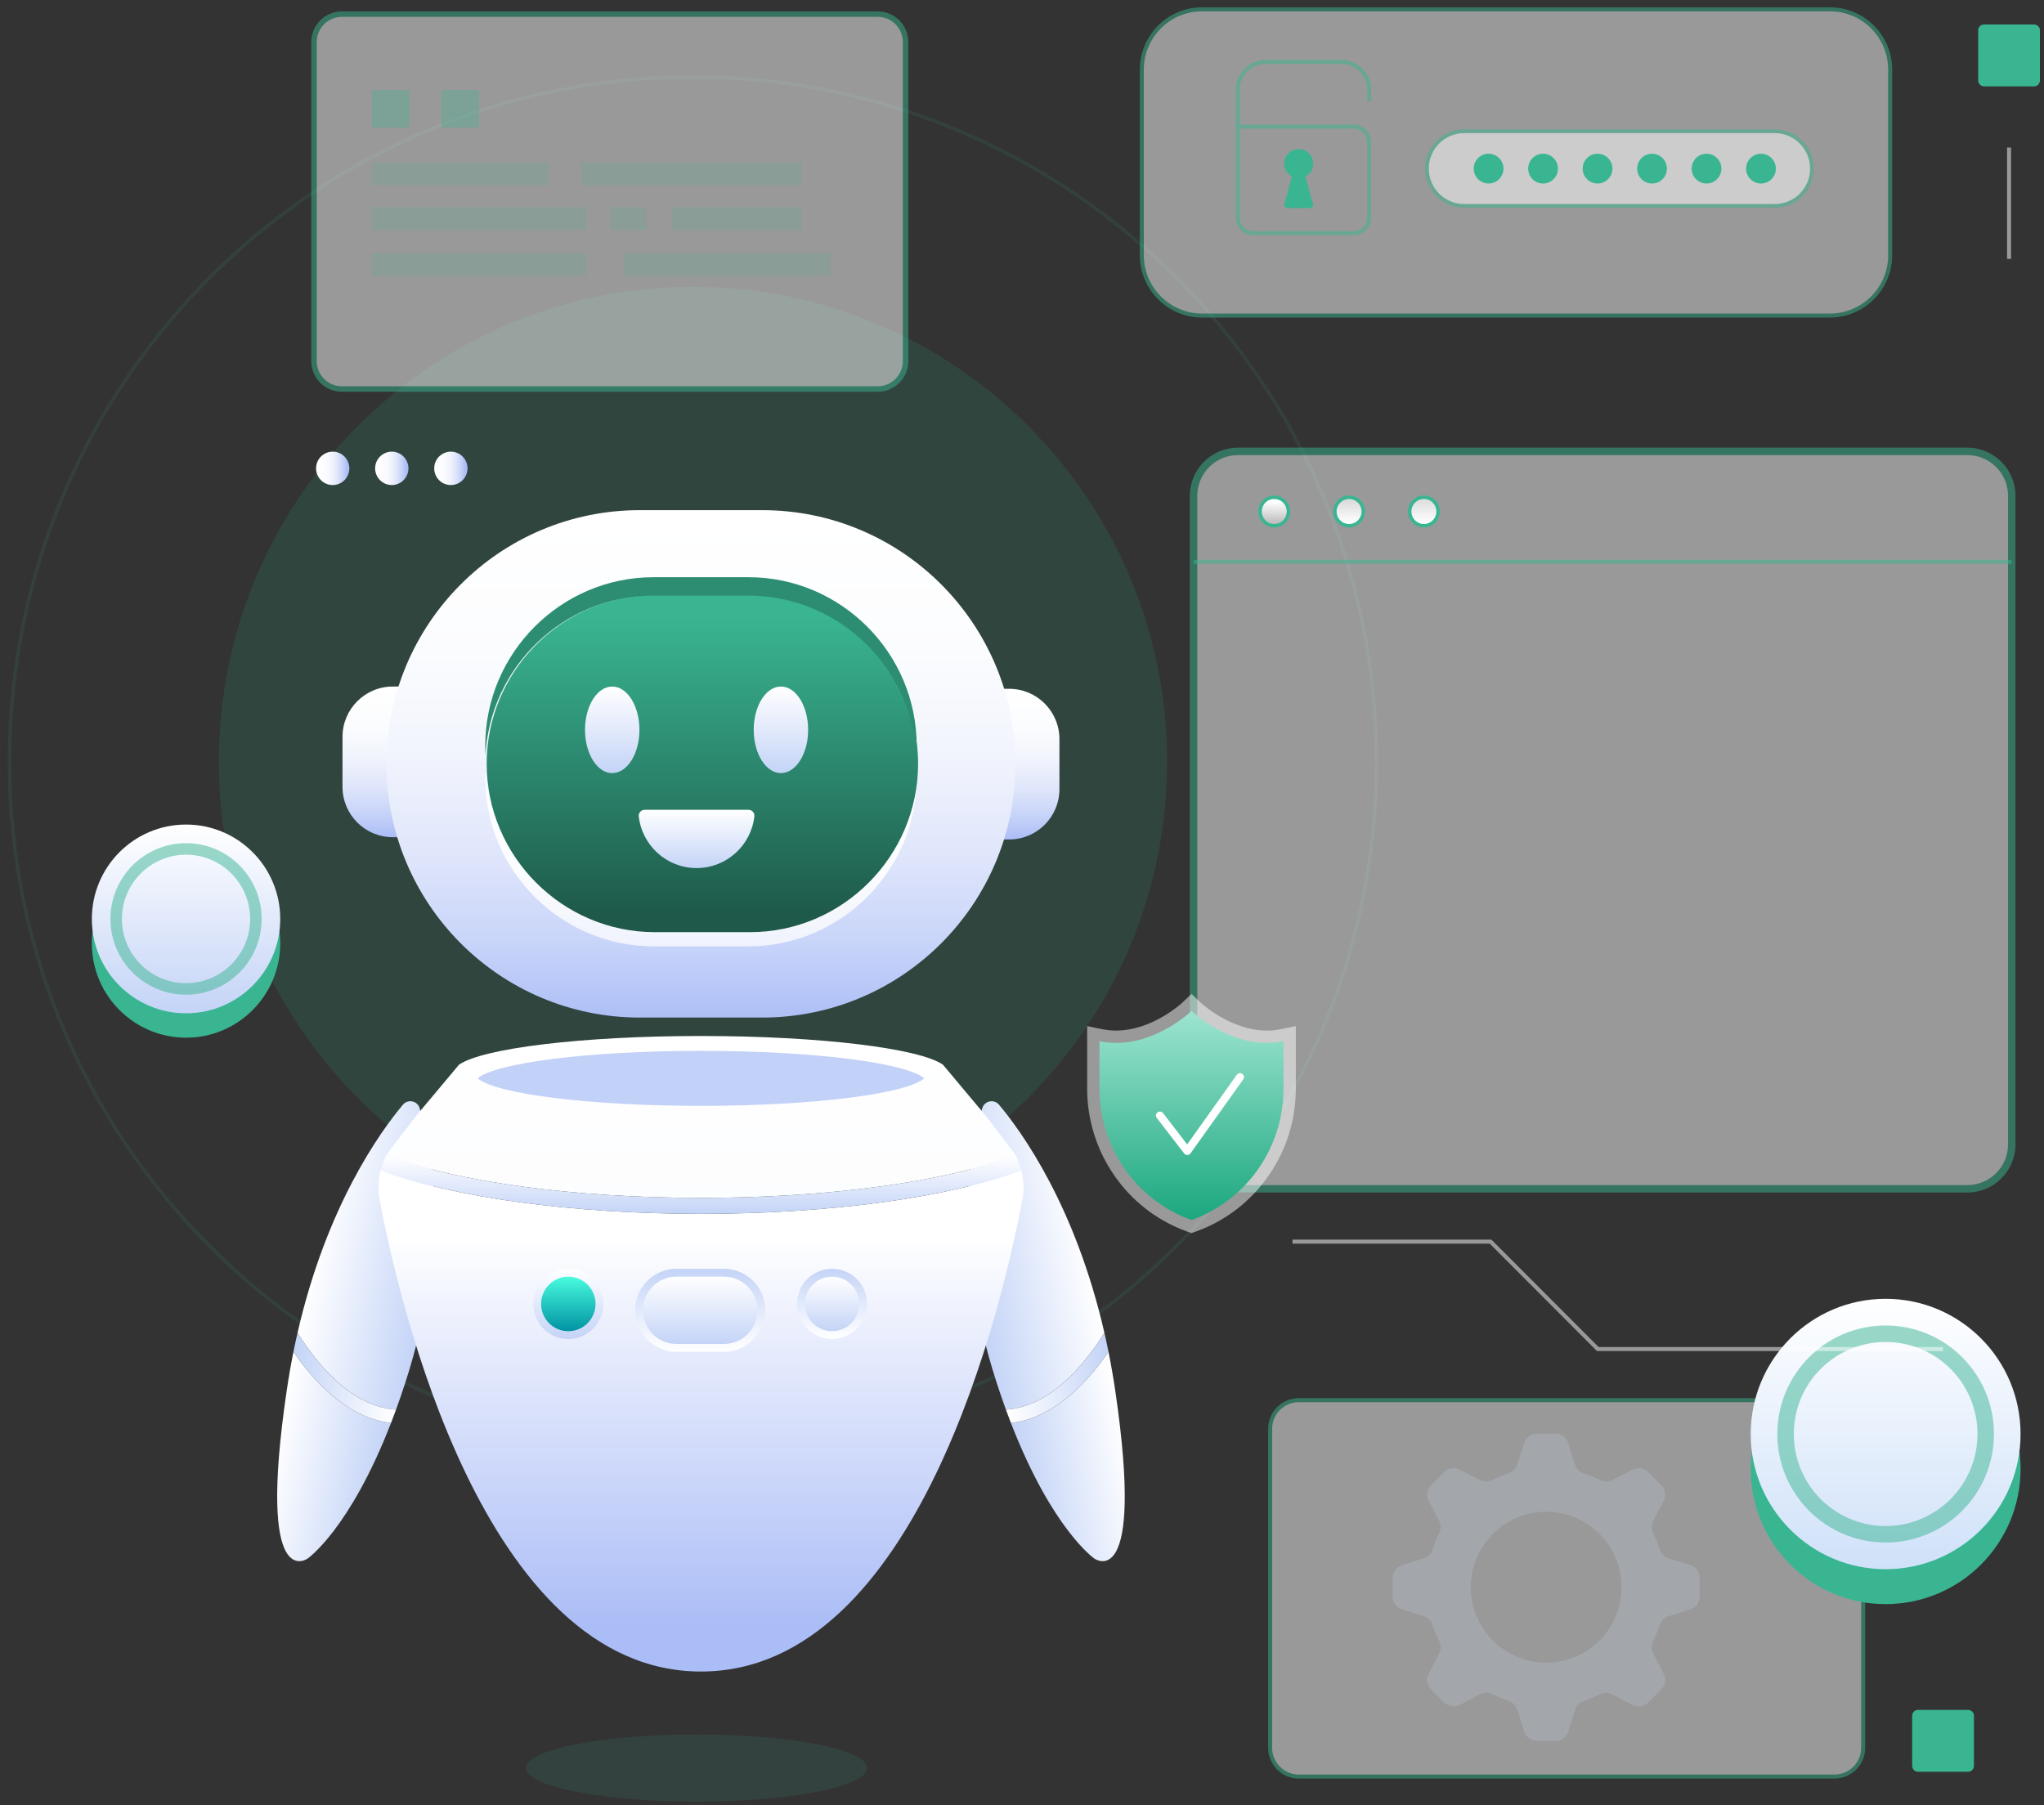 <?xml version="1.0" encoding="UTF-8" standalone="no"?>
<svg
   width="591"
   height="522"
   viewBox="0 0 591 522"
   fill="none"
   version="1.1"
   id="svg172"
   sodipodi:docname="Ai_in_Finance.svg"
   inkscape:version="1.3.1 (9b9bdc1480, 2023-11-25, custom)"
   xmlns:inkscape="http://www.inkscape.org/namespaces/inkscape"
   xmlns:sodipodi="http://sodipodi.sourceforge.net/DTD/sodipodi-0.dtd"
   xmlns="http://www.w3.org/2000/svg"
   xmlns:svg="http://www.w3.org/2000/svg">
  <rect x="0" y="0" width="591" height="522" fill="#333333" stroke="none"/>
  <sodipodi:namedview
     id="namedview172"
     pagecolor="#ffffff"
     bordercolor="#000000"
     borderopacity="0.25"
     inkscape:showpageshadow="2"
     inkscape:pageopacity="0.0"
     inkscape:pagecheckerboard="0"
     inkscape:deskcolor="#d1d1d1"
     showguides="false"
     inkscape:zoom="1.4809437"
     inkscape:cx="388.26593"
     inkscape:cy="281.91483"
     inkscape:window-width="1920"
     inkscape:window-height="1043"
     inkscape:window-x="0"
     inkscape:window-y="0"
     inkscape:window-maximized="1"
     inkscape:current-layer="svg172">
    <sodipodi:guide
       position="-47.267,505.794"
       orientation="0.707,-0.707"
       id="guide172"
       inkscape:locked="false" />
  </sodipodi:namedview>
  <g
     clip-path="url(#clip0_281_2314)"
     id="g77"
     transform="matrix(0.998,0,0,1,-185.622,-28.886)">
    <path
       opacity="0.1"
       d="m 584.792,249.205 c 0,109.384 -88.66,198.057 -198.027,198.057 -109.367,0 -198.027,-88.673 -198.027,-198.057 0,-109.383 88.66,-198.056 198.027,-198.056 109.367,0 198.027,88.673 198.027,198.056 z"
       stroke="#39b592"
       id="path1" />
    <path
       d="m 386.765,386.581 c 75.859,0 137.355,-61.505 137.355,-137.376 0,-75.87 -61.496,-137.375 -137.355,-137.375 -75.859,0 -137.355,61.505 -137.355,137.375 0,75.871 61.496,137.376 137.355,137.376 z"
       fill="#2c8d72"
       fill-opacity="0.2"
       id="path2" />
    <g
       opacity="0.5"
       id="g4">
      <path
         d="M 717.497,433.793 H 562.264 c -4.577,0 -8.288,3.711 -8.288,8.289 v 92.255 c 0,4.578 3.711,8.289 8.288,8.289 h 155.233 c 4.577,0 8.288,-3.711 8.288,-8.289 v -92.255 c 0,-4.578 -3.711,-8.289 -8.288,-8.289 z"
         fill="#ffffff"
         id="path3" />
      <path
         d="m 717.499,434.372 c 4.259,0 7.708,3.453 7.708,7.71 v 92.255 c 0,4.259 -3.452,7.709 -7.708,7.709 H 562.266 c -4.258,0 -7.708,-3.452 -7.708,-7.709 v -92.255 c 0,-4.259 3.452,-7.71 7.708,-7.71 z m 0,-1.157 H 562.266 c -4.888,0 -8.868,3.978 -8.868,8.869 v 92.255 c 0,4.889 3.978,8.869 8.868,8.869 h 155.233 c 4.888,0 8.868,-3.978 8.868,-8.869 v -92.255 c 0,-4.889 -3.977,-8.869 -8.868,-8.869 z"
         fill="#39b592"
         id="path4" />
    </g>
    <path
       opacity="0.2"
       d="m 636.657,443.479 c 1.67,0 3.149,1.081 3.653,2.672 l 1.998,6.303 c 0.377,1.188 1.314,2.104 2.502,2.494 1.645,0.542 3.236,1.203 4.762,1.974 1.115,0.565 2.43,0.582 3.541,0.007 l 5.88,-3.047 c 1.484,-0.769 3.292,-0.49 4.476,0.691 l 3.831,3.827 c 1.181,1.179 1.462,2.988 0.691,4.471 l -3.06,5.891 c -0.575,1.107 -0.558,2.417 0.004,3.533 0.765,1.517 1.424,3.097 1.962,4.732 0.39,1.186 1.305,2.125 2.497,2.5 l 6.335,2.005 c 1.593,0.504 2.674,1.981 2.674,3.651 v 5.412 c 0,1.67 -1.083,3.145 -2.674,3.651 l -6.363,2.014 c -1.188,0.375 -2.103,1.31 -2.495,2.493 -0.539,1.62 -1.192,3.187 -1.953,4.691 -0.564,1.116 -0.582,2.428 -0.006,3.537 l 3.077,5.929 c 0.769,1.48 0.49,3.291 -0.691,4.47 l -3.831,3.827 c -1.182,1.179 -2.993,1.461 -4.477,0.691 l -5.949,-3.084 c -1.109,-0.573 -2.421,-0.558 -3.537,0.002 -1.499,0.754 -3.06,1.404 -4.672,1.936 -1.184,0.39 -2.121,1.305 -2.5,2.493 l -2.024,6.382 c -0.506,1.591 -1.984,2.672 -3.653,2.672 h -5.418 c -1.669,0 -3.149,-1.081 -3.652,-2.672 l -2.025,-6.382 c -0.377,-1.188 -1.314,-2.103 -2.499,-2.493 -1.613,-0.534 -3.173,-1.182 -4.672,-1.936 -1.116,-0.56 -2.428,-0.577 -3.537,-0.002 l -5.95,3.084 c -1.484,0.77 -3.293,0.488 -4.476,-0.691 l -3.831,-3.827 c -1.181,-1.179 -1.462,-2.988 -0.691,-4.47 l 3.077,-5.929 c 0.575,-1.109 0.558,-2.421 -0.006,-3.537 -0.761,-1.504 -1.415,-3.071 -1.953,-4.691 -0.392,-1.181 -1.308,-2.116 -2.495,-2.493 l -6.364,-2.014 c -1.593,-0.504 -2.674,-1.981 -2.674,-3.651 v -5.412 c 0,-1.67 1.083,-3.145 2.674,-3.651 l 6.335,-2.005 c 1.19,-0.377 2.108,-1.314 2.498,-2.5 0.538,-1.635 1.196,-3.215 1.961,-4.732 0.562,-1.114 0.58,-2.426 0.004,-3.533 l -3.059,-5.894 c -0.769,-1.482 -0.491,-3.291 0.691,-4.47 l 3.831,-3.827 c 1.181,-1.182 2.992,-1.461 4.476,-0.691 l 5.882,3.049 c 1.111,0.575 2.425,0.558 3.541,-0.007 1.526,-0.771 3.114,-1.434 4.76,-1.974 1.185,-0.39 2.122,-1.306 2.499,-2.494 l 1.999,-6.303 c 0.505,-1.591 1.983,-2.672 3.652,-2.672 h 5.418 z m -2.709,22.58 c -12.068,0 -21.851,9.774 -21.851,21.829 0,12.055 9.783,21.828 21.851,21.828 12.069,0 21.852,-9.773 21.852,-21.828 0,-12.055 -9.783,-21.829 -21.852,-21.829 z"
       fill="#cfe1f9"
       id="path5" />
    <g
       opacity="0.5"
       id="g7">
      <path
         d="m 285.046,33.259 h 155.233 c 4.301,0 7.788,3.487 7.788,7.789 v 92.256 c 0,4.302 -3.487,7.789 -7.788,7.789 H 285.046 c -4.301,0 -7.788,-3.487 -7.788,-7.789 V 41.048 c 0,-4.302 3.487,-7.789 7.788,-7.789 z"
         fill="#ffffff"
         stroke="#39b592"
         id="path6" />
      <path
         d="m 440.279,32.682 h 0.192 c 4.526,0.103 8.176,3.818 8.176,8.367 v 92.258 c 0,4.615 -3.756,8.369 -8.368,8.369 H 285.046 c -4.614,0 -8.368,-3.756 -8.368,-8.369 V 41.05 c 0,-4.615 3.756,-8.369 8.368,-8.369 z m 8.208,8.367 c 0,-4.533 -3.673,-8.209 -8.208,-8.209 H 285.046 c -4.533,0 -8.208,3.674 -8.208,8.209 v 92.256 c 0,4.532 3.673,8.209 8.208,8.209 h 155.233 c 4.532,0 8.208,-3.674 8.208,-8.209 z"
         fill="#ffffff"
         stroke="#39b592"
         id="path7" />
    </g>
    <path
       d="m 355.937,88.836 h -62.229 v 6.578 h 62.229 z"
       fill="#39b592"
       fill-opacity="0.15"
       id="path8" />
    <path
       d="m 373.339,88.836 h -10.515 v 6.578 h 10.515 z"
       fill="#39b592"
       fill-opacity="0.15"
       id="path9" />
    <path
       d="M 418.323,88.836 H 380.55 v 6.578 h 37.773 z"
       fill="#39b592"
       fill-opacity="0.15"
       id="path10" />
    <path
       d="m 355.937,102.027 h -62.229 v 6.578 h 62.229 z"
       fill="#39b592"
       fill-opacity="0.15"
       id="path11" />
    <path
       d="m 426.766,102.027 h -59.782 v 6.578 h 59.782 z"
       fill="#39b592"
       fill-opacity="0.15"
       id="path12" />
    <path
       d="m 344.927,75.887 h -51.219 v 6.578 h 51.219 z"
       fill="#39b592"
       fill-opacity="0.15"
       id="path13" />
    <path
       d="m 418.323,75.887 h -63.942 v 6.578 h 63.942 z"
       fill="#39b592"
       fill-opacity="0.15"
       id="path14" />
    <path
       d="m 304.635,54.902 h -10.927 v 10.928 h 10.927 z"
       fill="#39b592"
       fill-opacity="0.3"
       id="path15" />
    <path
       d="m 324.782,54.902 h -10.927 v 10.928 h 10.927 z"
       fill="#39b592"
       fill-opacity="0.3"
       id="path16" />
    <path
       d="m 239.893,328.965 c 15.071,0 27.289,-12.219 27.289,-27.293 0,-15.073 -12.218,-27.292 -27.289,-27.292 -15.071,0 -27.289,12.219 -27.289,27.292 0,15.074 12.218,27.293 27.289,27.293 z"
       fill="#39b592"
       id="path17" />
    <path
       d="m 239.893,321.916 c 15.071,0 27.289,-12.219 27.289,-27.292 0,-15.074 -12.218,-27.293 -27.289,-27.293 -15.071,0 -27.289,12.219 -27.289,27.293 0,15.073 12.218,27.292 27.289,27.292 z"
       fill="url(#paint0_linear_281_2314)"
       id="path18"
       style="fill:url(#paint0_linear_281_2314)" />
    <path
       opacity="0.5"
       d="m 239.893,314.866 c 11.178,0 20.239,-9.063 20.239,-20.242 0,-11.18 -9.061,-20.242 -20.239,-20.242 -11.177,0 -20.239,9.062 -20.239,20.242 0,11.179 9.062,20.242 20.239,20.242 z"
       stroke="#39b592"
       stroke-width="3.33"
       stroke-miterlimit="10"
       id="path19" />
    <path
       d="m 732.299,492.766 c 21.588,0 39.089,-17.504 39.089,-39.096 0,-21.591 -17.501,-39.095 -39.089,-39.095 -21.589,0 -39.09,17.504 -39.09,39.095 0,21.592 17.501,39.096 39.09,39.096 z"
       fill="#39b592"
       id="path20" />
    <path
       d="m 732.299,482.668 c 21.588,0 39.089,-17.504 39.089,-39.096 0,-21.591 -17.501,-39.095 -39.089,-39.095 -21.589,0 -39.09,17.504 -39.09,39.095 0,21.592 17.501,39.096 39.09,39.096 z"
       fill="url(#paint1_linear_281_2314)"
       id="path21"
       style="fill:url(#paint1_linear_281_2314)" />
    <path
       opacity="0.5"
       d="m 732.299,472.57 c 16.012,0 28.993,-12.983 28.993,-28.998 0,-16.014 -12.981,-28.997 -28.993,-28.997 -16.013,0 -28.993,12.983 -28.993,28.997 0,16.015 12.98,28.998 28.993,28.998 z"
       stroke="#39b592"
       stroke-width="4.77"
       stroke-miterlimit="10"
       id="path22" />
    <g
       opacity="0.5"
       id="g24">
      <path
         d="m 534.251,31.58 h 181.91 c 9.633,0 17.452,7.82 17.452,17.454 V 102.68 c 0,9.634 -7.819,17.455 -17.452,17.455 h -181.91 c -9.632,0 -17.451,-7.821 -17.451,-17.455 V 49.034 c 0,-9.634 7.819,-17.454 17.451,-17.454 z"
         fill="#ffffff"
         id="path23" />
      <path
         d="m 716.161,32.158 c 9.319,0 16.874,7.557 16.874,16.877 V 102.68 c 0,9.32 -7.555,16.877 -16.874,16.877 h -181.91 c -9.318,0 -16.874,-7.557 -16.874,-16.877 V 49.034 c 0,-9.32 7.556,-16.877 16.874,-16.877 z m 0,-1.157 h -181.91 c -9.941,0 -18.031,8.091 -18.031,18.034 V 102.68 c 0,9.944 8.09,18.034 18.031,18.034 h 181.91 c 9.942,0 18.032,-8.09 18.032,-18.034 V 49.034 c 0,-9.943 -8.09,-18.034 -18.032,-18.034 z"
         fill="#39b592"
         id="path24" />
    </g>
    <path
       d="m 566.445,88.138 -1.94,-7.143 -0.296,-1.077 c 1.333,-0.704 2.244,-2.103 2.244,-3.718 0,-2.319 -1.88,-4.2 -4.199,-4.2 -2.319,0 -4.2,1.881 -4.2,4.2 0,1.613 0.911,3.014 2.245,3.718 l -0.296,1.077 -1.639,6.055 -0.364,1.319 c 0.238,0.41 0.68,0.695 1.205,0.695 h 6.102 c 0.525,0 0.968,-0.285 1.205,-0.695 l -0.063,-0.229 z"
       fill="#39b592"
       id="path25" />
    <g
       opacity="0.5"
       id="g26">
      <path
         d="m 578.168,96.898 h -29.063 c -2.798,0 -5.075,-2.278 -5.075,-5.076 V 54.865 c 0,-4.769 3.879,-8.649 8.647,-8.649 h 21.921 c 4.769,0 8.648,3.88 8.648,8.649 v 3.304 h -1.157 v -3.304 c 0,-4.13 -3.361,-7.491 -7.491,-7.491 h -21.921 c -4.13,0 -7.49,3.361 -7.49,7.491 v 10.059 h 32.981 c 2.798,0 5.076,2.278 5.076,5.076 v 21.82 c 0,2.799 -2.278,5.076 -5.076,5.076 z m -32.981,-30.815 v 25.739 c 0,2.162 1.759,3.919 3.918,3.919 h 29.063 c 2.162,0 3.918,-1.759 3.918,-3.919 V 70.002 c 0,-2.162 -1.758,-3.919 -3.918,-3.919 z"
         fill="#39b592"
         id="path26" />
    </g>
    <g
       opacity="0.5"
       id="g28">
      <path
         fill-rule="evenodd"
         clip-rule="evenodd"
         d="m 610.197,88.439 c -5.954,0 -10.799,-4.845 -10.799,-10.8 0,-5.955 4.845,-10.8 10.799,-10.8 h 89.96 c 5.954,0 10.798,4.845 10.798,10.8 0,5.955 -4.844,10.8 -10.798,10.8 z"
         fill="#ffffff"
         id="path27" />
      <path
         d="m 700.157,67.382 c 5.664,0 10.256,4.592 10.256,10.257 0,5.665 -4.592,10.257 -10.256,10.257 h -89.96 c -5.664,0 -10.256,-4.592 -10.256,-10.257 0,-5.665 4.592,-10.257 10.256,-10.257 z m 0,-1.085 h -89.96 c -6.252,0 -11.341,5.087 -11.341,11.343 0,6.255 5.086,11.343 11.341,11.343 h 89.96 c 6.252,0 11.341,-5.087 11.341,-11.343 0,-6.255 -5.087,-11.343 -11.341,-11.343 z"
         fill="#39b592"
         id="path28" />
    </g>
    <path
       d="m 617.266,81.959 c 2.381,0 4.311,-1.93 4.311,-4.311 0,-2.381 -1.93,-4.311 -4.311,-4.311 -2.381,0 -4.31,1.93 -4.31,4.311 0,2.381 1.929,4.311 4.31,4.311 z"
       fill="#39b592"
       id="path29" />
    <path
       d="m 633.051,81.959 c 2.38,0 4.31,-1.93 4.31,-4.311 0,-2.381 -1.93,-4.311 -4.31,-4.311 -2.381,0 -4.311,1.93 -4.311,4.311 0,2.381 1.93,4.311 4.311,4.311 z"
       fill="#39b592"
       id="path30" />
    <path
       d="m 648.835,81.959 c 2.381,0 4.311,-1.93 4.311,-4.311 0,-2.381 -1.93,-4.311 -4.311,-4.311 -2.381,0 -4.311,1.93 -4.311,4.311 0,2.381 1.93,4.311 4.311,4.311 z"
       fill="#39b592"
       id="path31" />
    <path
       d="m 664.62,81.959 c 2.38,0 4.31,-1.93 4.31,-4.311 0,-2.381 -1.93,-4.311 -4.31,-4.311 -2.381,0 -4.311,1.93 -4.311,4.311 0,2.381 1.93,4.311 4.311,4.311 z"
       fill="#39b592"
       id="path32" />
    <path
       d="m 680.404,81.959 c 2.381,0 4.31,-1.93 4.31,-4.311 0,-2.381 -1.929,-4.311 -4.31,-4.311 -2.381,0 -4.311,1.93 -4.311,4.311 0,2.381 1.93,4.311 4.311,4.311 z"
       fill="#39b592"
       id="path33" />
    <path
       d="m 696.186,81.959 c 2.381,0 4.311,-1.93 4.311,-4.311 0,-2.381 -1.93,-4.311 -4.311,-4.311 -2.381,0 -4.311,1.93 -4.311,4.311 0,2.381 1.93,4.311 4.311,4.311 z"
       fill="#39b592"
       id="path34" />
    <path
       d="m 387.805,549.867 c 27.288,0 49.41,-4.346 49.41,-9.706 0,-5.36 -22.122,-9.706 -49.41,-9.706 -27.289,0 -49.411,4.346 -49.411,9.706 0,5.36 22.122,9.706 49.411,9.706 z"
       fill="#39b592"
       fill-opacity="0.12"
       id="path35" />
    <path
       d="m 481.123,440.031 c -0.747,0.15 -1.495,0.268 -2.247,0.35 11.976,30.829 24.158,39.205 24.158,39.205 0,0 14.788,10.719 6.078,-48.479 -0.576,-3.912 -1.238,-7.685 -1.97,-11.318 -1.295,1.87 -2.759,3.823 -4.387,5.752 -4.276,5.074 -8.789,8.923 -13.416,11.44 -2.707,1.474 -5.452,2.492 -8.218,3.05 z"
       fill="url(#paint2_linear_281_2314)"
       id="path36"
       style="fill:url(#paint2_linear_281_2314)" />
    <path
       d="m 474.72,428.677 c 0.894,2.751 1.796,5.364 2.703,7.847 7.599,-0.471 15.056,-4.985 22.239,-13.483 2.506,-2.965 4.622,-6.023 6.303,-8.716 -8.399,-36.585 -23.852,-58.032 -30.541,-65.983 -1.434,-1.702 -4.186,-1.142 -4.835,0.987 -3.208,10.534 -9.014,38.838 4.131,79.35 z"
       fill="url(#paint3_linear_281_2314)"
       id="path37"
       style="fill:url(#paint3_linear_281_2314)" />
    <path
       d="m 477.423,436.524 c 0.484,1.323 0.97,2.609 1.453,3.857 0.75,-0.082 1.5,-0.2 2.247,-0.35 2.766,-0.558 5.512,-1.576 8.218,-3.05 4.627,-2.517 9.14,-6.366 13.416,-11.44 1.626,-1.929 3.092,-3.882 4.387,-5.752 -0.373,-1.857 -0.767,-3.679 -1.177,-5.465 -1.683,2.694 -3.799,5.752 -6.303,8.717 -7.182,8.498 -14.638,13.012 -22.239,13.483 z"
       fill="url(#paint4_linear_281_2314)"
       id="path38"
       style="fill:url(#paint4_linear_281_2314)" />
    <path
       d="m 297.034,440.031 c 0.747,0.15 1.495,0.268 2.247,0.35 -11.975,30.829 -24.158,39.205 -24.158,39.205 0,0 -14.788,10.719 -6.078,-48.479 0.576,-3.912 1.238,-7.685 1.97,-11.318 1.295,1.87 2.759,3.823 4.387,5.752 4.276,5.074 8.789,8.923 13.416,11.44 2.707,1.474 5.452,2.492 8.218,3.05 z"
       fill="url(#paint5_linear_281_2314)"
       id="path39"
       style="fill:url(#paint5_linear_281_2314)" />
    <path
       d="m 303.437,428.677 c -0.894,2.751 -1.796,5.364 -2.703,7.847 -7.599,-0.471 -15.056,-4.985 -22.239,-13.483 -2.506,-2.965 -4.622,-6.023 -6.303,-8.716 8.399,-36.585 23.852,-58.032 30.541,-65.983 1.434,-1.702 4.186,-1.142 4.835,0.987 3.208,10.534 9.014,38.838 -4.131,79.35 z"
       fill="url(#paint6_linear_281_2314)"
       id="path40"
       style="fill:url(#paint6_linear_281_2314)" />
    <path
       d="m 300.734,436.524 c -0.484,1.323 -0.97,2.609 -1.454,3.857 -0.749,-0.082 -1.499,-0.2 -2.246,-0.35 -2.766,-0.558 -5.512,-1.576 -8.218,-3.05 -4.627,-2.517 -9.14,-6.366 -13.416,-11.44 -1.626,-1.929 -3.092,-3.882 -4.387,-5.752 0.373,-1.857 0.767,-3.679 1.177,-5.465 1.682,2.694 3.798,5.752 6.302,8.717 7.183,8.498 14.639,13.012 22.24,13.483 z"
       fill="url(#paint7_linear_281_2314)"
       id="path41"
       style="fill:url(#paint7_linear_281_2314)" />
    <path
       d="m 389.08,375.29 c 36.699,0 70.588,-4.581 91.15,-12.286 -0.114,-0.218 -0.234,-0.432 -0.36,-0.645 l -8.177,-10.685 -11.029,-13.134 -1.473,-1.757 c -6.81,-4.747 -35.614,-8.306 -70.111,-8.306 -34.498,0 -63.301,3.559 -70.112,8.306 l -1.473,1.757 -11.029,13.134 -8.177,10.685 c -0.124,0.213 -0.246,0.427 -0.359,0.645 20.561,7.707 54.451,12.286 91.15,12.286 z"
       fill="url(#paint8_linear_281_2314)"
       id="path42"
       style="fill:url(#paint8_linear_281_2314)" />
    <path
       d="m 295.97,375.816 c 5.527,29.26 30.072,136.444 93.11,136.444 63.037,0 87.582,-107.184 93.109,-136.444 0.536,-2.847 0.431,-5.75 -0.281,-8.512 -21.061,7.906 -55.58,12.603 -92.826,12.603 -37.248,0 -71.766,-4.697 -92.826,-12.603 -0.715,2.762 -0.82,5.667 -0.281,8.512 z"
       fill="url(#paint9_linear_281_2314)"
       id="path43"
       style="fill:url(#paint9_linear_281_2314)" />
    <path
       d="m 324.386,340.724 c 5.315,4.518 32.257,7.954 64.693,7.954 32.434,0 59.377,-3.436 64.694,-7.954 -5.315,-4.518 -32.257,-7.953 -64.694,-7.953 -32.434,0 -59.376,3.435 -64.693,7.953 z"
       fill="#c2d1f7"
       id="path44" />
    <path
       d="m 296.251,367.304 c 21.061,7.906 55.58,12.603 92.826,12.603 37.248,0 71.766,-4.697 92.826,-12.603 -0.383,-1.484 -0.943,-2.931 -1.676,-4.3 -20.561,7.707 -54.451,12.286 -91.15,12.286 -36.699,0 -70.588,-4.581 -91.15,-12.286 -0.732,1.369 -1.292,2.816 -1.676,4.3 z"
       fill="url(#paint10_linear_281_2314)"
       id="path45"
       style="fill:url(#paint10_linear_281_2314)" />
    <path
       d="m 350.644,416.116 c 5.61,0 10.157,-4.548 10.157,-10.159 0,-5.611 -4.547,-10.159 -10.157,-10.159 -5.61,0 -10.158,4.548 -10.158,10.159 0,5.611 4.548,10.159 10.158,10.159 z"
       fill="url(#paint11_linear_281_2314)"
       id="path46"
       style="fill:url(#paint11_linear_281_2314)" />
    <path
       d="m 358.528,405.957 c 0,4.355 -3.53,7.886 -7.884,7.886 -4.354,0 -7.885,-3.531 -7.885,-7.886 0,-4.355 3.531,-7.886 7.885,-7.886 4.354,0 7.884,3.531 7.884,7.886 z"
       fill="url(#paint12_linear_281_2314)"
       id="path47"
       style="fill:url(#paint12_linear_281_2314)" />
    <path
       d="m 395.718,419.802 c 6.616,0 12.001,-5.384 12.001,-12.003 0,-6.62 -5.383,-12.003 -12.001,-12.003 h -13.732 c -6.618,0 -12.001,5.383 -12.001,12.003 0,6.619 5.383,12.003 12.001,12.003 z"
       fill="url(#paint13_linear_281_2314)"
       id="path48"
       style="fill:url(#paint13_linear_281_2314)" />
    <path
       d="m 372.258,407.799 v 0.002 c 0,5.372 4.354,9.727 9.726,9.727 h 13.734 c 5.371,0 9.726,-4.355 9.726,-9.727 v -0.002 c 0,-5.373 -4.355,-9.728 -9.726,-9.728 h -13.734 c -5.372,0 -9.726,4.355 -9.726,9.728 z"
       fill="url(#paint14_linear_281_2314)"
       id="path49"
       style="fill:url(#paint14_linear_281_2314)" />
    <path
       d="m 427.057,416.116 c 5.61,0 10.158,-4.548 10.158,-10.159 0,-5.611 -4.548,-10.159 -10.158,-10.159 -5.609,0 -10.157,4.548 -10.157,10.159 0,5.611 4.548,10.159 10.157,10.159 z"
       fill="url(#paint15_linear_281_2314)"
       id="path50"
       style="fill:url(#paint15_linear_281_2314)" />
    <path
       d="m 427.057,413.843 c 4.355,0 7.885,-3.531 7.885,-7.886 0,-4.355 -3.53,-7.886 -7.885,-7.886 -4.354,0 -7.884,3.531 -7.884,7.886 0,4.355 3.53,7.886 7.884,7.886 z"
       fill="url(#paint16_linear_281_2314)"
       id="path51"
       style="fill:url(#paint16_linear_281_2314)" />
    <path
       d="m 459.746,242.634 v 14.453 c 0,8.04 6.517,14.557 14.555,14.557 h 4.076 c 8.038,0 14.555,-6.517 14.555,-14.557 v -14.453 c 0,-8.04 -6.517,-14.557 -14.555,-14.557 h -4.076 c -8.038,0 -14.555,6.517 -14.555,14.557 z"
       fill="url(#paint17_linear_281_2314)"
       id="path52"
       style="fill:url(#paint17_linear_281_2314)" />
    <path
       d="m 285.224,241.978 v 14.453 c 0,8.04 6.517,14.557 14.555,14.557 h 4.076 c 8.038,0 14.555,-6.517 14.555,-14.557 v -14.453 c 0,-8.04 -6.517,-14.558 -14.555,-14.558 h -4.076 c -8.038,0 -14.555,6.518 -14.555,14.558 z"
       fill="url(#paint18_linear_281_2314)"
       id="path53"
       style="fill:url(#paint18_linear_281_2314)" />
    <path
       d="m 371.325,323.146 h 35.509 c 40.512,0 73.354,-32.847 73.354,-73.365 0,-40.519 -32.842,-73.365 -73.354,-73.365 h -35.509 c -40.512,0 -73.354,32.846 -73.354,73.365 0,40.518 32.842,73.365 73.354,73.365 z"
       fill="url(#paint19_linear_281_2314)"
       id="path54"
       style="fill:url(#paint19_linear_281_2314)" />
    <path
       d="m 326.584,253.831 c 0,-0.894 0.024,-1.783 0.072,-2.666 1.397,25.573 22.745,46.059 48.646,46.059 h 27.55 c 13.398,0 25.578,-5.482 34.407,-14.313 8.242,-8.244 13.565,-19.403 14.239,-31.746 0.048,0.883 0.072,1.772 0.072,2.666 0,13.4 -5.481,25.579 -14.311,34.411 -8.829,8.832 -21.009,14.313 -34.407,14.313 h -27.55 c -26.794,0 -48.718,-21.926 -48.718,-48.724 z"
       fill="url(#paint20_linear_281_2314)"
       id="path55"
       style="fill:url(#paint20_linear_281_2314)" />
    <path
       d="M 327.071,247.059 C 328.468,221.486 349.816,201 375.717,201 h 27.55 c 13.398,0 25.578,5.482 34.407,14.313 8.242,8.243 13.566,19.403 14.239,31.746 0.048,0.883 0.072,1.772 0.072,2.666 0,26.798 -21.924,48.724 -48.718,48.724 h -27.55 c -13.398,0 -25.578,-5.481 -34.406,-14.313 C 332.48,275.304 327,263.125 327,249.725 c 0,-0.894 0.023,-1.783 0.071,-2.666 z"
       fill="url(#paint21_linear_281_2314)"
       id="path56"
       style="fill:url(#paint21_linear_281_2314)" />
    <path
       d="m 326.584,244.53 c 0,0.894 0.024,1.783 0.072,2.666 1.397,-25.573 22.745,-46.059 48.646,-46.059 h 27.55 c 13.398,0 25.578,5.481 34.407,14.313 8.242,8.243 13.565,19.403 14.239,31.746 0.048,-0.883 0.072,-1.772 0.072,-2.666 0,-13.4 -5.481,-25.579 -14.311,-34.411 -8.829,-8.832 -21.009,-14.313 -34.407,-14.313 h -27.55 c -26.794,0 -48.718,21.926 -48.718,48.724 z"
       fill="#2c8d72"
       id="path57" />
    <path
       d="m 412.243,252.455 c 4.354,0 7.884,-5.604 7.884,-12.517 0,-6.913 -3.53,-12.518 -7.884,-12.518 -4.355,0 -7.885,5.605 -7.885,12.518 0,6.913 3.53,12.517 7.885,12.517 z"
       fill="url(#paint22_linear_281_2314)"
       id="path58"
       style="fill:url(#paint22_linear_281_2314)" />
    <path
       d="m 363.366,252.455 c 4.355,0 7.885,-5.604 7.885,-12.517 0,-6.913 -3.53,-12.518 -7.885,-12.518 -4.354,0 -7.885,5.605 -7.885,12.518 0,6.913 3.531,12.517 7.885,12.517 z"
       fill="url(#paint23_linear_281_2314)"
       id="path59"
       style="fill:url(#paint23_linear_281_2314)" />
    <path
       d="m 372.77,263.063 c -1.018,0 -1.824,0.881 -1.711,1.892 0.941,8.418 8.079,14.961 16.745,14.961 8.667,0 15.804,-6.543 16.746,-14.961 0.113,-1.011 -0.693,-1.892 -1.711,-1.892 z"
       fill="url(#paint24_linear_281_2314)"
       id="path60"
       style="fill:url(#paint24_linear_281_2314)" />
    <path
       d="M 756.183,523.352 H 741.68 c -0.936,0 -1.695,0.759 -1.695,1.696 v 14.505 c 0,0.936 0.759,1.695 1.695,1.695 h 14.503 c 0.937,0 1.696,-0.759 1.696,-1.695 v -14.505 c 0,-0.937 -0.759,-1.696 -1.696,-1.696 z"
       fill="#39b592"
       id="path61" />
    <path
       d="m 775.304,35.963 h -14.503 c -0.936,0 -1.695,0.759 -1.695,1.696 V 52.164 c 0,0.936 0.759,1.696 1.695,1.696 h 14.503 c 0.937,0 1.696,-0.759 1.696,-1.696 V 37.659 c 0,-0.937 -0.759,-1.696 -1.696,-1.696 z"
       fill="#39b592"
       id="path62" />
    <g
       opacity="0.5"
       id="g63">
      <path
         d="m 768.631,71.558 h -1.157 v 32.201 h 1.157 z"
         fill="#ffffff"
         id="path63" />
    </g>
    <g
       opacity="0.5"
       id="g64">
      <path
         d="M 748.931,419.582 H 648.661 L 617.61,388.527 h -57.153 v -1.157 h 57.633 l 0.17,0.17 30.88,30.884 h 99.791 z"
         fill="#ffffff"
         id="path64" />
    </g>
    <g
       opacity="0.5"
       id="g67">
      <path
         d="m 544.649,159.42 h 211.334 c 7.101,0 12.857,5.757 12.857,12.859 V 359.8 c 0,7.102 -5.756,12.859 -12.857,12.859 H 544.649 c -7.101,0 -12.857,-5.757 -12.857,-12.859 V 172.279 c 0,-7.102 5.756,-12.859 12.857,-12.859 z"
         fill="#ffffff"
         stroke="#39b592"
         id="path65" />
      <path
         d="M 769.26,172.279 C 769.26,164.945 763.316,159 755.983,159 H 544.647 c -7.333,0 -13.277,5.945 -13.277,13.279 v 187.523 c 0,7.334 5.944,13.279 13.277,13.279 h 211.336 c 7.333,0 13.277,-5.945 13.277,-13.279 z M 544.647,158.843 h 211.336 c 7.408,0 13.434,6.027 13.434,13.436 v 187.523 c 0,7.409 -6.026,13.436 -13.434,13.436 H 544.647 c -7.408,0 -13.435,-6.027 -13.435,-13.436 V 172.279 c 0,-7.409 6.027,-13.436 13.435,-13.436 z"
         fill="#ffffff"
         stroke="#39b592"
         id="path66" />
      <path
         d="m 544.647,160 h 211.336 c 6.781,0 12.277,5.497 12.277,12.279 v 187.523 c 0,6.782 -5.496,12.279 -12.277,12.279 H 544.647 c -6.781,0 -12.277,-5.497 -12.277,-12.279 V 172.279 c 0,-6.782 5.496,-12.279 12.277,-12.279 z"
         fill="#ffffff"
         stroke="#39b592"
         id="path67" />
    </g>
    <path
       d="m 559.284,176.802 c 0,2.272 -1.842,4.114 -4.114,4.114 -2.272,0 -4.113,-1.842 -4.113,-4.114 0,-2.273 1.841,-4.115 4.113,-4.115 2.272,0 4.114,1.842 4.114,4.115 z"
       fill="url(#paint25_linear_281_2314)"
       stroke="#39b592"
       id="path68"
       style="fill:url(#paint25_linear_281_2314)" />
    <path
       d="m 580.959,176.802 c 0,2.272 -1.842,4.114 -4.114,4.114 -2.271,0 -4.113,-1.842 -4.113,-4.114 0,-2.273 1.842,-4.115 4.113,-4.115 2.272,0 4.114,1.842 4.114,4.115 z"
       fill="url(#paint26_linear_281_2314)"
       stroke="#39b592"
       id="path69"
       style="fill:url(#paint26_linear_281_2314)" />
    <path
       d="m 602.634,176.802 c 0,2.272 -1.842,4.114 -4.114,4.114 -2.272,0 -4.113,-1.842 -4.113,-4.114 0,-2.273 1.841,-4.115 4.113,-4.115 2.272,0 4.114,1.842 4.114,4.115 z"
       fill="url(#paint27_linear_281_2314)"
       stroke="#39b592"
       id="path70"
       style="fill:url(#paint27_linear_281_2314)" />
    <g
       opacity="0.5"
       id="g71">
      <path
         d="m 532.37,191.43 v -0.157 h 235.89 v 0.157 z"
         fill="#ffffff"
         stroke="#39b592"
         id="path71" />
    </g>
    <path
       d="m 282.387,169.151 c 2.665,0 4.825,-2.16 4.825,-4.825 0,-2.665 -2.16,-4.826 -4.825,-4.826 -2.665,0 -4.825,2.161 -4.825,4.826 0,2.665 2.16,4.825 4.825,4.825 z"
       fill="url(#paint28_linear_281_2314)"
       id="path72"
       style="fill:url(#paint28_linear_281_2314)" />
    <path
       d="m 299.503,169.151 c 2.664,0 4.825,-2.16 4.825,-4.825 0,-2.665 -2.161,-4.826 -4.825,-4.826 -2.665,0 -4.825,2.161 -4.825,4.826 0,2.665 2.16,4.825 4.825,4.825 z"
       fill="url(#paint29_linear_281_2314)"
       id="path73"
       style="fill:url(#paint29_linear_281_2314)" />
    <path
       d="m 316.619,169.151 c 2.665,0 4.825,-2.16 4.825,-4.825 0,-2.665 -2.16,-4.826 -4.825,-4.826 -2.665,0 -4.825,2.161 -4.825,4.826 0,2.665 2.16,4.825 4.825,4.825 z"
       fill="url(#paint30_linear_281_2314)"
       id="path74"
       style="fill:url(#paint30_linear_281_2314)" />
    <g
       opacity="0.5"
       id="g75">
      <path
         d="m 529.991,385.048 c -0.209,-0.074 -0.414,-0.15 -0.621,-0.229 -8.39,-3.134 -15.527,-8.716 -20.633,-16.139 -5.085,-7.391 -7.772,-16.051 -7.772,-25.037 v -18.032 l 4.287,0.883 c 1.336,0.274 2.713,0.414 4.095,0.414 10.645,0 19.286,-8.161 19.371,-8.241 l 2.48,-2.376 2.474,2.382 c 0.08,0.077 8.719,8.237 19.365,8.237 1.384,0 2.761,-0.14 4.097,-0.414 l 4.286,-0.883 v 18.032 c 0,8.988 -2.687,17.646 -7.771,25.037 -5.106,7.423 -12.241,13.005 -20.64,16.142 -0.198,0.074 -0.405,0.15 -0.614,0.224 l -1.205,0.432 -1.206,-0.432 z"
         fill="#ffffff"
         id="path75" />
    </g>
    <path
       d="m 531.196,321.236 c 0,0 -12.136,11.742 -26.661,8.752 v 13.655 c 0,16.804 10.349,31.957 26.09,37.837 0.19,0.072 0.38,0.142 0.571,0.21 0.192,-0.07 0.382,-0.14 0.571,-0.21 15.743,-5.88 26.09,-21.031 26.09,-37.837 v -13.655 c -14.524,2.99 -26.661,-8.752 -26.661,-8.752 z"
       fill="url(#paint31_linear_281_2314)"
       id="path76"
       style="fill:url(#paint31_linear_281_2314)" />
    <path
       d="m 529.976,362.888 c -0.355,0 -0.689,-0.163 -0.907,-0.444 l -7.936,-10.279 c -0.386,-0.501 -0.295,-1.219 0.207,-1.606 0.501,-0.386 1.22,-0.295 1.606,0.207 l 6.995,9.058 14.368,-20.118 c 0.368,-0.514 1.083,-0.634 1.597,-0.266 0.515,0.369 0.635,1.084 0.266,1.598 l -15.263,21.373 c -0.212,0.294 -0.547,0.473 -0.911,0.48 -0.007,0 -0.016,0 -0.022,0 z"
       fill="#ffffff"
       id="path77" />
  </g>
  <defs
     id="defs172">
    <linearGradient
       id="paint0_linear_281_2314"
       x1="239.893"
       y1="321.914"
       x2="239.893"
       y2="267.331"
       gradientUnits="userSpaceOnUse">
      <stop
         stop-color="#C4D4F7"
         id="stop77" />
      <stop
         offset="1"
         stop-color="white"
         id="stop78" />
    </linearGradient>
    <linearGradient
       id="paint1_linear_281_2314"
       x1="732.298"
       y1="482.668"
       x2="732.298"
       y2="404.475"
       gradientUnits="userSpaceOnUse">
      <stop
         stop-color="#CFE1F9"
         id="stop79" />
      <stop
         offset="1"
         stop-color="white"
         id="stop80" />
    </linearGradient>
    <linearGradient
       id="paint2_linear_281_2314"
       x1="512.982"
       y1="448.746"
       x2="481.828"
       y2="455.038"
       gradientUnits="userSpaceOnUse">
      <stop
         stop-color="white"
         id="stop81" />
      <stop
         offset="1"
         stop-color="#C4D4F7"
         id="stop82" />
    </linearGradient>
    <linearGradient
       id="paint3_linear_281_2314"
       x1="500.427"
       y1="386.935"
       x2="466.456"
       y2="393.797"
       gradientUnits="userSpaceOnUse">
      <stop
         stop-color="white"
         id="stop83" />
      <stop
         offset="1"
         stop-color="#C4D4F7"
         id="stop84" />
    </linearGradient>
    <linearGradient
       id="paint4_linear_281_2314"
       x1="507.946"
       y1="425.156"
       x2="476.474"
       y2="429.668"
       gradientUnits="userSpaceOnUse">
      <stop
         stop-color="#C4D4F7"
         id="stop85" />
      <stop
         offset="1"
         stop-color="white"
         id="stop86" />
    </linearGradient>
    <linearGradient
       id="paint5_linear_281_2314"
       x1="265.176"
       y1="448.754"
       x2="296.329"
       y2="455.047"
       gradientUnits="userSpaceOnUse">
      <stop
         stop-color="white"
         id="stop87" />
      <stop
         offset="1"
         stop-color="#C4D4F7"
         id="stop88" />
    </linearGradient>
    <linearGradient
       id="paint6_linear_281_2314"
       x1="277.733"
       y1="386.945"
       x2="311.702"
       y2="393.805"
       gradientUnits="userSpaceOnUse">
      <stop
         stop-color="white"
         id="stop89" />
      <stop
         offset="1"
         stop-color="#C4D4F7"
         id="stop90" />
    </linearGradient>
    <linearGradient
       id="paint7_linear_281_2314"
       x1="270.214"
       y1="425.128"
       x2="301.684"
       y2="429.639"
       gradientUnits="userSpaceOnUse">
      <stop
         stop-color="#C4D4F7"
         id="stop91" />
      <stop
         offset="1"
         stop-color="white"
         id="stop92" />
    </linearGradient>
    <linearGradient
       id="paint8_linear_281_2314"
       x1="389.077"
       y1="329.894"
       x2="389.077"
       y2="614.679"
       gradientUnits="userSpaceOnUse">
      <stop
         stop-color="white"
         id="stop93" />
      <stop
         offset="0.23"
         stop-color="#FBFCFE"
         id="stop94" />
      <stop
         offset="0.45"
         stop-color="#F0F3FD"
         id="stop95" />
      <stop
         offset="0.65"
         stop-color="#DEE5FB"
         id="stop96" />
      <stop
         offset="0.85"
         stop-color="#C4D0F8"
         id="stop97" />
      <stop
         offset="1"
         stop-color="#ABBDF6"
         id="stop98" />
    </linearGradient>
    <linearGradient
       id="paint9_linear_281_2314"
       x1="389.077"
       y1="386.28"
       x2="389.077"
       y2="499.132"
       gradientUnits="userSpaceOnUse">
      <stop
         stop-color="white"
         id="stop99" />
      <stop
         offset="1"
         stop-color="#ABBDF6"
         id="stop100" />
    </linearGradient>
    <linearGradient
       id="paint10_linear_281_2314"
       x1="389.077"
       y1="379.907"
       x2="389.077"
       y2="363.002"
       gradientUnits="userSpaceOnUse">
      <stop
         stop-color="#C4D4F7"
         id="stop101" />
      <stop
         offset="1"
         stop-color="white"
         id="stop102" />
    </linearGradient>
    <linearGradient
       id="paint11_linear_281_2314"
       x1="350.644"
       y1="416.116"
       x2="350.644"
       y2="395.796"
       gradientUnits="userSpaceOnUse">
      <stop
         stop-color="#C4D4F7"
         id="stop103" />
      <stop
         offset="1"
         stop-color="white"
         id="stop104" />
    </linearGradient>
    <linearGradient
       id="paint12_linear_281_2314"
       x1="350.644"
       y1="413.841"
       x2="350.644"
       y2="398.071"
       gradientUnits="userSpaceOnUse">
      <stop
         stop-color="#0093A2"
         id="stop105" />
      <stop
         offset="1"
         stop-color="#49FBDF"
         id="stop106" />
    </linearGradient>
    <linearGradient
       id="paint13_linear_281_2314"
       x1="388.853"
       y1="419.804"
       x2="388.853"
       y2="395.798"
       gradientUnits="userSpaceOnUse">
      <stop
         stop-color="white"
         id="stop107" />
      <stop
         offset="1"
         stop-color="#C4D4F7"
         id="stop108" />
    </linearGradient>
    <linearGradient
       id="paint14_linear_281_2314"
       x1="388.853"
       y1="417.528"
       x2="388.853"
       y2="398.073"
       gradientUnits="userSpaceOnUse">
      <stop
         stop-color="#C4D4F7"
         id="stop109" />
      <stop
         offset="1"
         stop-color="white"
         id="stop110" />
    </linearGradient>
    <linearGradient
       id="paint15_linear_281_2314"
       x1="427.057"
       y1="416.116"
       x2="427.057"
       y2="395.796"
       gradientUnits="userSpaceOnUse">
      <stop
         stop-color="white"
         id="stop111" />
      <stop
         offset="1"
         stop-color="#C4D4F7"
         id="stop112" />
    </linearGradient>
    <linearGradient
       id="paint16_linear_281_2314"
       x1="427.057"
       y1="413.841"
       x2="427.057"
       y2="398.071"
       gradientUnits="userSpaceOnUse">
      <stop
         stop-color="#C4D4F7"
         id="stop113" />
      <stop
         offset="1"
         stop-color="white"
         id="stop114" />
    </linearGradient>
    <linearGradient
       id="paint17_linear_281_2314"
       x1="476.339"
       y1="271.644"
       x2="476.339"
       y2="228.079"
       gradientUnits="userSpaceOnUse">
      <stop
         stop-color="#ABBDF6"
         id="stop115" />
      <stop
         offset="0.17"
         stop-color="#C9D5F9"
         id="stop116" />
      <stop
         offset="0.35"
         stop-color="#E1E7FB"
         id="stop117" />
      <stop
         offset="0.53"
         stop-color="#F1F4FD"
         id="stop118" />
      <stop
         offset="0.74"
         stop-color="#FBFCFE"
         id="stop119" />
      <stop
         offset="1"
         stop-color="white"
         id="stop120" />
    </linearGradient>
    <linearGradient
       id="paint18_linear_281_2314"
       x1="301.817"
       y1="270.988"
       x2="301.817"
       y2="227.423"
       gradientUnits="userSpaceOnUse">
      <stop
         stop-color="#ABBDF6"
         id="stop121" />
      <stop
         offset="0.17"
         stop-color="#C9D5F9"
         id="stop122" />
      <stop
         offset="0.35"
         stop-color="#E1E7FB"
         id="stop123" />
      <stop
         offset="0.53"
         stop-color="#F1F4FD"
         id="stop124" />
      <stop
         offset="0.74"
         stop-color="#FBFCFE"
         id="stop125" />
      <stop
         offset="1"
         stop-color="white"
         id="stop126" />
    </linearGradient>
    <linearGradient
       id="paint19_linear_281_2314"
       x1="389.079"
       y1="179.864"
       x2="389.079"
       y2="325.236"
       gradientUnits="userSpaceOnUse">
      <stop
         stop-color="white"
         id="stop127" />
      <stop
         offset="0.26"
         stop-color="#FBFCFE"
         id="stop128" />
      <stop
         offset="0.47"
         stop-color="#F1F4FD"
         id="stop129" />
      <stop
         offset="0.65"
         stop-color="#E1E7FB"
         id="stop130" />
      <stop
         offset="0.83"
         stop-color="#C9D5F9"
         id="stop131" />
      <stop
         offset="1"
         stop-color="#ABBDF6"
         id="stop132" />
    </linearGradient>
    <linearGradient
       id="paint20_linear_281_2314"
       x1="389.079"
       y1="259.986"
       x2="389.079"
       y2="354.233"
       gradientUnits="userSpaceOnUse">
      <stop
         stop-color="white"
         id="stop133" />
      <stop
         offset="0.23"
         stop-color="#FBFCFE"
         id="stop134" />
      <stop
         offset="0.45"
         stop-color="#F0F3FD"
         id="stop135" />
      <stop
         offset="0.65"
         stop-color="#DEE5FB"
         id="stop136" />
      <stop
         offset="0.85"
         stop-color="#C4D0F8"
         id="stop137" />
      <stop
         offset="1"
         stop-color="#ABBDF6"
         id="stop138" />
    </linearGradient>
    <linearGradient
       id="paint21_linear_281_2314"
       x1="389.49"
       y1="207.268"
       x2="389.49"
       y2="293.737"
       gradientUnits="userSpaceOnUse">
      <stop
         stop-color="#39B592"
         id="stop139" />
      <stop
         offset="1"
         stop-color="#1E5949"
         id="stop140" />
    </linearGradient>
    <linearGradient
       id="paint22_linear_281_2314"
       x1="412.242"
       y1="252.455"
       x2="412.242"
       y2="227.42"
       gradientUnits="userSpaceOnUse">
      <stop
         stop-color="#C4D4F7"
         id="stop141" />
      <stop
         offset="1"
         stop-color="white"
         id="stop142" />
    </linearGradient>
    <linearGradient
       id="paint23_linear_281_2314"
       x1="363.366"
       y1="252.455"
       x2="363.366"
       y2="227.42"
       gradientUnits="userSpaceOnUse">
      <stop
         stop-color="#C4D4F7"
         id="stop143" />
      <stop
         offset="1"
         stop-color="white"
         id="stop144" />
    </linearGradient>
    <linearGradient
       id="paint24_linear_281_2314"
       x1="387.804"
       y1="279.916"
       x2="387.804"
       y2="263.063"
       gradientUnits="userSpaceOnUse">
      <stop
         stop-color="#C4D4F7"
         id="stop145" />
      <stop
         offset="1"
         stop-color="white"
         id="stop146" />
    </linearGradient>
    <linearGradient
       id="paint25_linear_281_2314"
       x1="555.17"
       y1="180.202"
       x2="555.17"
       y2="173.957"
       gradientUnits="userSpaceOnUse">
      <stop
         stop-color="white"
         stop-opacity="0.35"
         id="stop147" />
      <stop
         offset="1"
         stop-color="white"
         id="stop148" />
    </linearGradient>
    <linearGradient
       id="paint26_linear_281_2314"
       x1="576.845"
       y1="180.202"
       x2="576.845"
       y2="173.957"
       gradientUnits="userSpaceOnUse">
      <stop
         stop-color="white"
         id="stop149" />
      <stop
         offset="1"
         stop-color="#DDDDDD"
         id="stop150" />
    </linearGradient>
    <linearGradient
       id="paint27_linear_281_2314"
       x1="598.52"
       y1="180.202"
       x2="598.52"
       y2="173.957"
       gradientUnits="userSpaceOnUse">
      <stop
         stop-color="white"
         id="stop151" />
      <stop
         offset="1"
         stop-color="#E0E0E0"
         id="stop152" />
    </linearGradient>
    <linearGradient
       id="paint28_linear_281_2314"
       x1="286.591"
       y1="164.326"
       x2="278.181"
       y2="164.326"
       gradientUnits="userSpaceOnUse">
      <stop
         stop-color="#ABBDF6"
         id="stop153" />
      <stop
         offset="0.17"
         stop-color="#C9D5F9"
         id="stop154" />
      <stop
         offset="0.35"
         stop-color="#E1E7FB"
         id="stop155" />
      <stop
         offset="0.53"
         stop-color="#F1F4FD"
         id="stop156" />
      <stop
         offset="0.74"
         stop-color="#FBFCFE"
         id="stop157" />
      <stop
         offset="1"
         stop-color="white"
         id="stop158" />
    </linearGradient>
    <linearGradient
       id="paint29_linear_281_2314"
       x1="303.706"
       y1="164.326"
       x2="295.297"
       y2="164.326"
       gradientUnits="userSpaceOnUse">
      <stop
         stop-color="#ABBDF6"
         id="stop159" />
      <stop
         offset="0.17"
         stop-color="#C9D5F9"
         id="stop160" />
      <stop
         offset="0.35"
         stop-color="#E1E7FB"
         id="stop161" />
      <stop
         offset="0.53"
         stop-color="#F1F4FD"
         id="stop162" />
      <stop
         offset="0.74"
         stop-color="#FBFCFE"
         id="stop163" />
      <stop
         offset="1"
         stop-color="white"
         id="stop164" />
    </linearGradient>
    <linearGradient
       id="paint30_linear_281_2314"
       x1="320.825"
       y1="164.326"
       x2="312.413"
       y2="164.326"
       gradientUnits="userSpaceOnUse">
      <stop
         stop-color="#ABBDF6"
         id="stop165" />
      <stop
         offset="0.17"
         stop-color="#C9D5F9"
         id="stop166" />
      <stop
         offset="0.35"
         stop-color="#E1E7FB"
         id="stop167" />
      <stop
         offset="0.53"
         stop-color="#F1F4FD"
         id="stop168" />
      <stop
         offset="0.74"
         stop-color="#FBFCFE"
         id="stop169" />
      <stop
         offset="1"
         stop-color="white"
         id="stop170" />
    </linearGradient>
    <linearGradient
       id="paint31_linear_281_2314"
       x1="531.196"
       y1="381.69"
       x2="531.196"
       y2="321.236"
       gradientUnits="userSpaceOnUse">
      <stop
         stop-color="#1BA77F"
         id="stop171" />
      <stop
         offset="1"
         stop-color="#9DE4D0"
         id="stop172" />
    </linearGradient>
    <clipPath
       id="clip0_281_2314">
      <rect
         width="777"
         height="551"
         fill="#ffffff"
         id="rect172"
         x="0"
         y="0" />
    </clipPath>
  </defs>
</svg>
